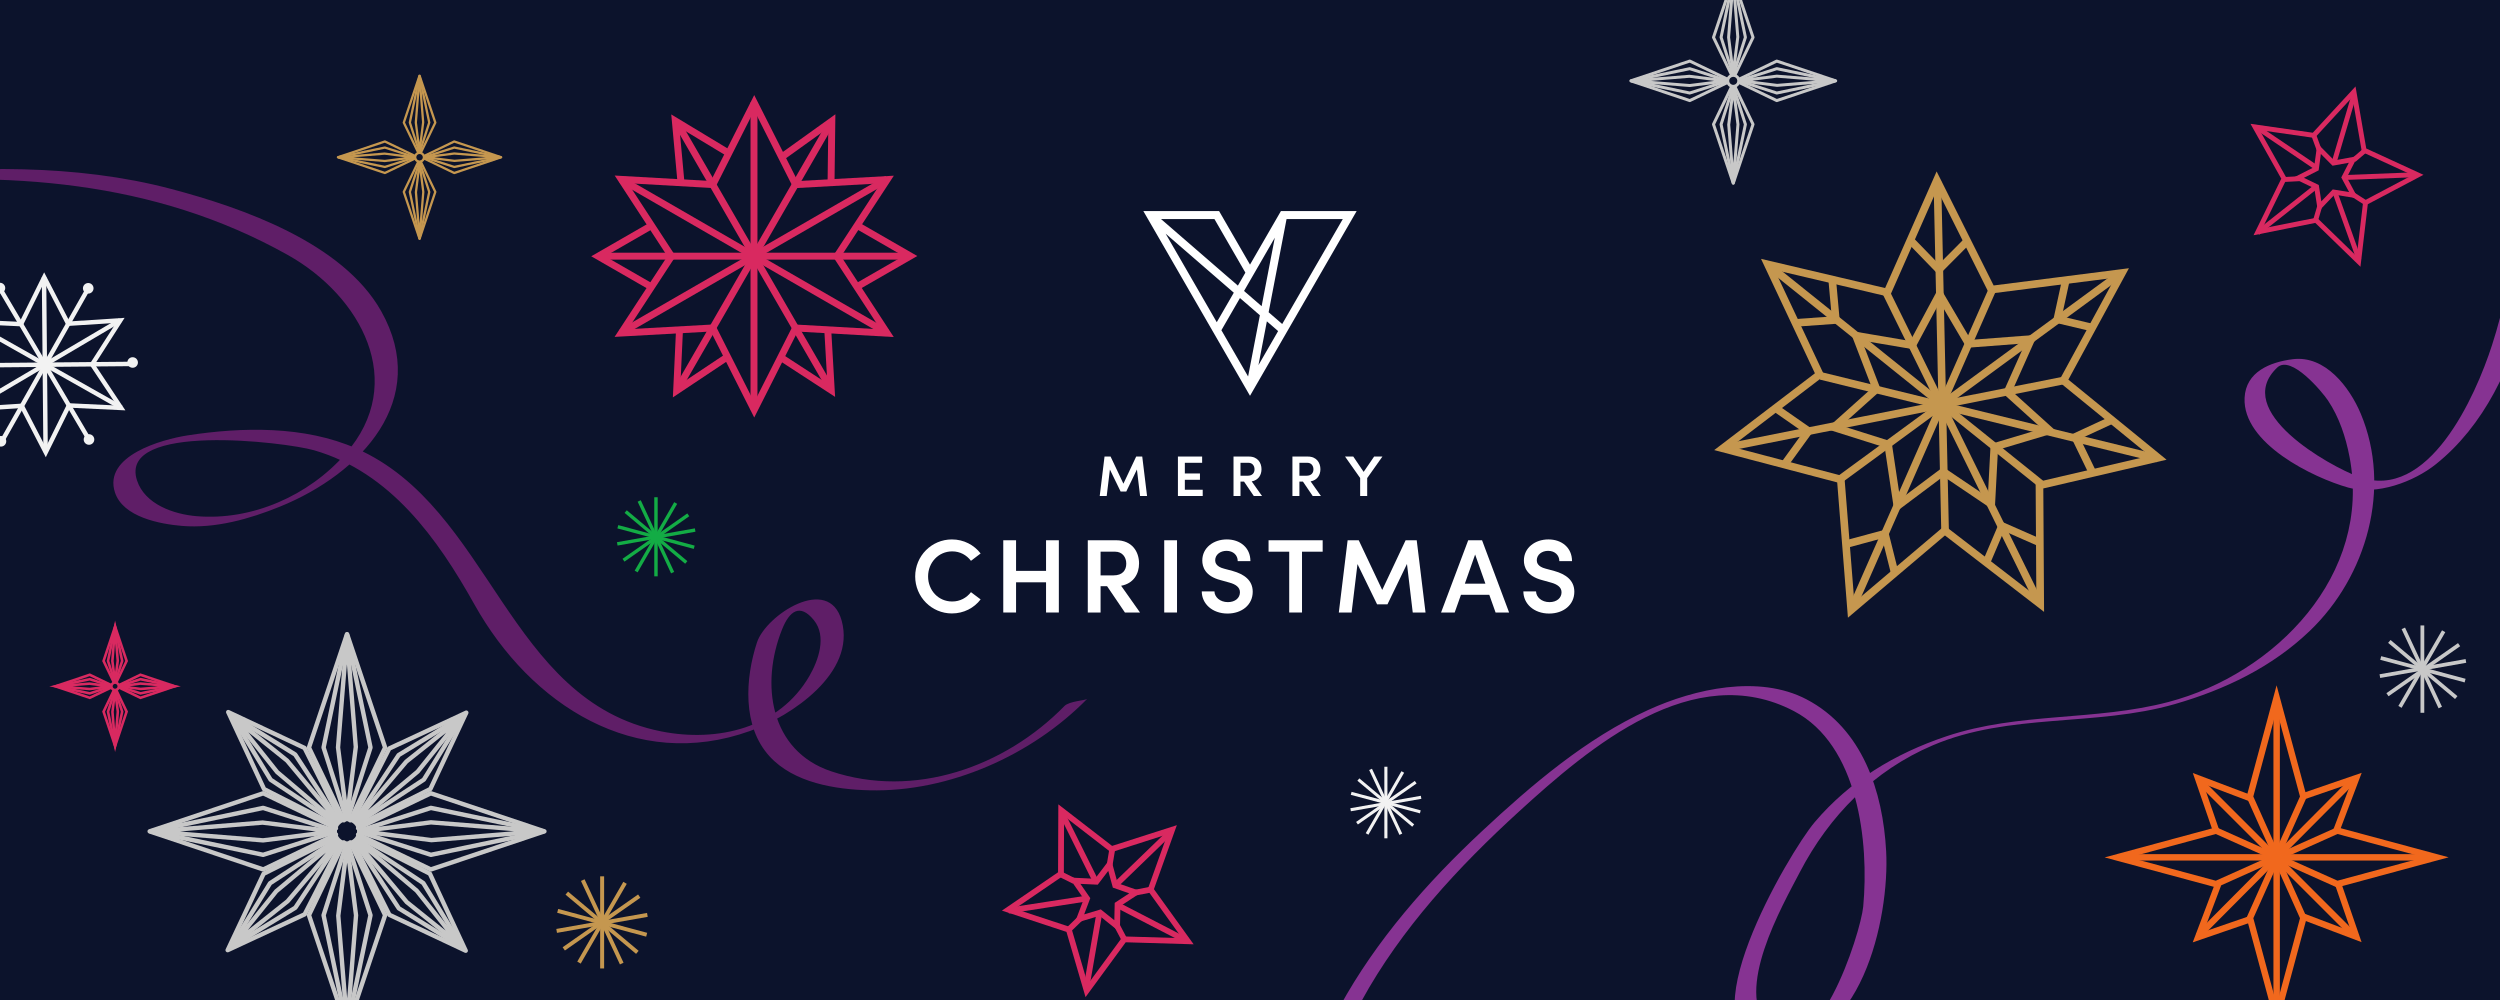 <?xml version="1.0" encoding="utf-8"?>
<!-- Generator: Adobe Illustrator 27.9.0, SVG Export Plug-In . SVG Version: 6.00 Build 0)  -->
<svg version="1.1" id="Layer_1" xmlns="http://www.w3.org/2000/svg" xmlns:xlink="http://www.w3.org/1999/xlink" x="0px" y="0px"
	 viewBox="0 0 1500 600" style="enable-background:new 0 0 1500 600;" xml:space="preserve">
<style type="text/css">
	.st0{fill:#0C132C;}
	.st1{fill:#FFFFFF;}
	.st2{clip-path:url(#SVGID_00000039824402687964144000000009807875537999020701_);}
	.st3{fill:#D92960;}
	.st4{fill:#F2F2F2;}
	.st5{fill:#5F1E67;}
	.st6{fill:#863392;}
	.st7{fill:#C8C8C8;}
	.st8{fill:#13AC45;}
	.st9{fill:#C5974F;}
	.st10{fill:#F1681D;}
</style>
<rect class="st0" width="1500" height="600"/>
<path class="st1" d="M768.557,126.635l-18.555,32.139l-18.557-32.139H686l64.002,110.852L814,126.635H768.557z M743.98,178.826
	l11.945,10.344l-7.066,36.716l-16.025-27.756L743.98,178.826z M730.058,193.322l-30.662-53.107l40.883,35.405L730.058,193.322z
	 M752.084,164.787l12.799-22.169l-7.909,41.095l-10.544-9.131l5.655-9.794L752.084,164.787z M760.124,192.807l6.746,5.842
	l-11.805,20.448L760.124,192.807z M761.174,187.351l10.759-55.906h33.736l-36.349,62.96L761.174,187.351z M747.227,163.587
	l-4.498,7.79l-46.11-39.932h32.049L747.227,163.587z"/>
<g>
	<path class="st1" d="M684.044,297.596l-1.889-15.903l-6.389,13.224h-3.4l-6.423-13.189l-1.923,15.869h-4.19l2.885-23.666h3.641
		l7.693,16.281l7.66-16.281h3.641l2.885,23.666H684.044z"/>
	<path class="st1" d="M721.625,293.852v3.744h-14.873v-23.666h14.529v3.744h-10.373v6.388h9.067v3.813h-9.067v5.976H721.625z"/>
	<path class="st1" d="M746.427,288.975h-2.13v8.622h-4.19v-23.666h9.274c5.289,0,7.521,3.812,7.521,7.591
		c0,3.366-1.751,6.561-5.873,7.316l6.183,8.759h-4.946L746.427,288.975z M744.297,285.437h4.225c2.954,0,4.191-1.683,4.191-3.847
		c0-2.164-1.34-3.915-3.642-3.915h-4.774V285.437z"/>
	<path class="st1" d="M781.773,288.975h-2.129v8.622h-4.19v-23.666h9.273c5.29,0,7.522,3.812,7.522,7.591
		c0,3.366-1.752,6.561-5.873,7.316l6.182,8.759h-4.945L781.773,288.975z M779.645,285.437h4.225c2.954,0,4.19-1.683,4.19-3.847
		c0-2.164-1.34-3.915-3.641-3.915h-4.774V285.437z"/>
	<path class="st1" d="M829.452,273.931l-9.137,12.915v10.751h-4.225v-10.785l-9.067-12.88h4.945l6.217,9.205l6.286-9.205H829.452z"
		/>
</g>
<g>
	<path class="st1" d="M549.114,345.862c0-12.268,9.814-22.208,22.019-22.208c7.109,0,13.338,3.334,17.238,8.43l-5.788,4.404
		c-2.643-3.46-6.543-5.662-11.261-5.662c-8.242,0-14.47,6.731-14.47,15.036s6.103,15.036,14.47,15.036
		c4.718,0,8.619-2.202,11.261-5.6l5.788,4.341c-3.9,5.159-10.129,8.431-17.238,8.431C558.928,368.07,549.114,358.13,549.114,345.862
		z"/>
	<path class="st1" d="M635.306,324.157v43.347h-7.675v-18.119h-17.993v18.119h-7.675v-43.347h7.675v18.371h17.993v-18.371H635.306z"
		/>
	<path class="st1" d="M664.247,351.713h-3.9v15.791h-7.675v-43.347h16.986c9.688,0,13.778,6.983,13.778,13.904
		c0,6.165-3.208,12.016-10.758,13.399l11.324,16.043h-9.06L664.247,351.713z M660.347,345.233h7.738c5.41,0,7.675-3.083,7.675-7.047
		c0-3.963-2.454-7.172-6.668-7.172h-8.745V345.233z"/>
	<path class="st1" d="M698.536,324.157h7.675v43.347h-7.675V324.157z"/>
	<path class="st1" d="M721.06,354.858h7.612c0.062,3.335,3.271,6.417,8.053,6.417c4.403,0,7.234-2.517,7.234-5.913
		c0-3.021-2.579-4.781-6.228-5.788l-5.411-1.51c-9.311-2.391-10.946-7.99-10.946-11.765c0-7.676,6.731-12.646,14.721-12.646
		c7.927,0,14.155,4.907,14.155,13.022h-7.612c0-3.586-2.706-6.165-6.732-6.165c-3.711,0-6.794,2.265-6.794,5.662
		c0,1.195,0.377,3.774,5.347,5.033l5.159,1.384c6.795,1.888,12.017,5.536,12.017,12.456c0,7.928-6.606,13.086-15.099,13.086
		C727.288,368.133,721.06,362.156,721.06,354.858z"/>
	<path class="st1" d="M793.6,331.015h-12.395v36.489h-7.675v-36.489h-12.394v-6.857H793.6V331.015z"/>
	<path class="st1" d="M847.643,367.504l-3.46-29.128l-11.702,24.221h-6.229l-11.764-24.158l-3.523,29.065h-7.676l5.285-43.347h6.669
		l14.092,29.82l14.029-29.82h6.669l5.285,43.347H847.643z"/>
	<path class="st1" d="M893.57,356.872h-16.986l-3.774,10.632h-8.179l16.294-43.347h8.305l16.231,43.347h-8.116L893.57,356.872z
		 M891.242,350.203l-6.165-17.489l-6.165,17.489H891.242z"/>
	<path class="st1" d="M914.02,354.858h7.612c0.062,3.335,3.271,6.417,8.053,6.417c4.403,0,7.234-2.517,7.234-5.913
		c0-3.021-2.579-4.781-6.228-5.788l-5.411-1.51c-9.311-2.391-10.946-7.99-10.946-11.765c0-7.676,6.731-12.646,14.721-12.646
		c7.928,0,14.156,4.907,14.156,13.022h-7.613c0-3.586-2.705-6.165-6.731-6.165c-3.712,0-6.794,2.265-6.794,5.662
		c0,1.195,0.377,3.774,5.348,5.033l5.158,1.384c6.795,1.888,12.017,5.536,12.017,12.456c0,7.928-6.606,13.086-15.099,13.086
		C920.248,368.133,914.02,362.156,914.02,354.858z"/>
</g>
<g>
	<defs>
		<rect id="SVGID_1_" width="1500" height="600"/>
	</defs>
	<clipPath id="SVGID_00000107561897906289611020000003731033905156434106_">
		<use xlink:href="#SVGID_1_"  style="overflow:visible;"/>
	</clipPath>
	<g style="clip-path:url(#SVGID_00000107561897906289611020000003731033905156434106_);">
		<g>
			<g>
				<g>
					<g>
						<path class="st3" d="M84.209,419.527l-13.484-6.472l0.613-1.277l-0.613-1.273l13.484-6.484l23.104,7.756L84.209,419.527z
							 M71.674,411.778l12.636,6.068l18.101-6.068l-18.101-6.072L71.674,411.778z"/>
					</g>
					<g>
						<path class="st3" d="M84.23,416.839l-0.196-0.061l-12.938-4.146l0.273-0.854l-0.273-0.857l13.134-4.207l0.2,0.039
							l24.075,5.026L84.23,416.839z M73.541,411.778l10.769,3.449l16.56-3.449l-16.56-3.453L73.541,411.778z"/>
					</g>
					<g>
						<path class="st3" d="M84.385,414.14l-12.863-1.603l-0.029,0.004v-0.004l-0.194-0.027l0.094-0.758l-0.094-0.754l0.194-0.035
							l0.029,0.008l12.708-1.6l20.171,1.603v1.554L84.385,414.14z M77.727,411.752l6.697,0.842l10.267-0.835l-10.429-0.838
							L77.727,411.752z"/>
					</g>
				</g>
				<g>
					<g>
						<path class="st3" d="M53.902,419.527l-23.102-7.749l23.102-7.756l13.484,6.484l-0.612,1.273l0.612,1.277L53.902,419.527z
							 M35.699,411.778l18.101,6.068l12.638-6.068L53.8,405.706L35.699,411.778z"/>
					</g>
					<g>
						<path class="st3" d="M53.883,416.839l-0.2-0.043l-24.076-5.018l24.276-5.064l0.196,0.061l12.938,4.146l-0.275,0.857
							l0.273,0.858L53.883,416.839z M37.242,411.778l16.559,3.449l10.783-3.449L53.8,408.325L37.242,411.778z"/>
					</g>
					<g>
						<path class="st3" d="M53.875,414.182l-20.162-1.607v-1.55l20.002-1.615l12.867,1.607l0.033-0.004v0.004l0.192,0.027
							l-0.096,0.758l0.096,0.762l-0.192,0.027l-0.033-0.008L53.875,414.182z M43.429,411.794l10.414,0.842l6.533-0.83l-6.693-0.846
							L43.429,411.794z"/>
					</g>
				</g>
				<g>
					<g>
						<path class="st3" d="M70.326,410.106l-1.271-0.611l-1.271,0.611l-6.48-13.471l7.75-23.119l7.753,23.119L70.326,410.106z
							 M62.982,396.527l6.074,12.628l6.078-12.628l-6.078-18.108L62.982,396.527z"/>
					</g>
					<g>
						<path class="st3" d="M68.202,409.737l-4.209-13.14l5.062-24.273l5.053,24.273l-4.198,13.14l-0.856-0.273L68.202,409.737z
							 M65.602,396.516l3.453,10.775l3.446-10.775l-3.446-16.547L65.602,396.516z"/>
					</g>
					<g>
						<path class="st3" d="M69.788,409.529l-0.76-0.092l-0.756,0.092l-0.031-0.196v-0.031l-1.598-12.705l1.615-20.162h1.551
							l1.607,20.004l-1.601,12.863v0.031h-0.006L69.788,409.529z M69.036,386.16l-0.838,10.406l0.829,6.526l0.842-6.684
							L69.036,386.16z"/>
					</g>
				</g>
				<g>
					<g>
						<path class="st3" d="M69.057,450.034l-7.752-23.108l6.48-13.478l1.271,0.611l1.271-0.611l6.482,13.478L69.057,450.034z
							 M62.982,427.034l6.076,18.1l6.076-18.1l-6.078-12.636L62.982,427.034z"/>
					</g>
					<g>
						<path class="st3" d="M69.057,451.229l-5.064-24.273l4.209-13.144l0.853,0.277l0.856-0.277l4.198,13.144L69.057,451.229z
							 M65.602,427.037l3.453,16.547l3.446-16.547l-3.446-10.775L65.602,427.037z"/>
					</g>
					<g>
						<path class="st3" d="M69.855,447.122l-1.555-0.004l-1.607-20.004l1.6-12.856l-0.004-0.035h0.008l0.023-0.192l0.758,0.092
							l0.756-0.092l0.037,0.192l-0.006,0.035l1.604,12.69L69.855,447.122z M69.084,420.45l-0.842,6.695l0.832,10.263l0.842-10.421
							L69.084,420.45z"/>
					</g>
				</g>
			</g>
			<g>
				<path class="st3" d="M69.057,414.794c-1.661,0-3.017-1.35-3.017-3.015c0-1.661,1.356-3.011,3.017-3.011
					c1.663,0,3.017,1.35,3.017,3.011C72.074,413.444,70.72,414.794,69.057,414.794z M69.057,410.321
					c-0.804,0-1.457,0.654-1.457,1.457c0,0.804,0.654,1.457,1.457,1.457c0.806,0,1.459-0.654,1.459-1.457
					C70.516,410.975,69.863,410.321,69.057,410.321z"/>
			</g>
		</g>
		<g>
			<g>
				<g>
					<g>
						
							<rect x="25.557" y="166.25" transform="matrix(1 -0.009 0.009 1 -1.97 0.251)" class="st4" width="2.673" height="105.028"/>
					</g>
					<g>
						<polygon class="st4" points="52.418,264.716 -0.904,174.228 1.4,172.874 54.721,263.362 						"/>
					</g>
					<g>
						
							<rect x="25.6" y="166.303" transform="matrix(0.492 -0.871 0.871 0.492 -176.798 134.565)" class="st4" width="2.676" height="105.029"/>
					</g>
					<g>
						
							<rect x="-25.542" y="217.487" transform="matrix(1 -0.009 0.009 1 -1.866 0.238)" class="st4" width="105.04" height="2.677"/>
					</g>
					<g>
						
							<rect x="-25.506" y="217.473" transform="matrix(0.861 -0.508 0.508 0.861 -107.471 44.106)" class="st4" width="105.037" height="2.67"/>
					</g>
					<g>
						
							<rect x="-25.48" y="217.447" transform="matrix(0.492 -0.871 0.871 0.492 -176.725 134.648)" class="st4" width="105.031" height="2.672"/>
					</g>
				</g>
				<g>
					<polygon class="st4" points="75.231,246.223 41.312,244.6 41.439,241.931 70.078,243.3 54.206,219.432 56.433,217.955 					"/>
				</g>
				<g>
					<polygon class="st4" points="-2.473,219.785 -21.281,191.513 12.64,193.136 12.513,195.805 -16.124,194.436 -0.246,218.301 
											"/>
				</g>
				<g>
					<polygon class="st4" points="56.444,219.293 54.194,217.847 69.665,193.713 41.066,195.566 40.893,192.898 74.768,190.705 
											"/>
				</g>
				<g>
					<polygon class="st4" points="-20.817,247.023 -2.484,218.455 -0.234,219.901 -15.711,244.015 12.902,242.17 13.075,244.838 
											"/>
				</g>
				<g>
					<polygon class="st4" points="13.836,195.028 11.44,193.844 26.486,163.399 42.068,193.559 39.691,194.789 26.54,169.328 					
						"/>
				</g>
				<g>
					<polygon class="st4" points="27.478,274.337 11.892,244.177 14.269,242.946 27.424,268.408 40.12,242.716 42.516,243.9 					
						"/>
				</g>
			</g>
			<g>
				<path class="st4" d="M-3.22,172.828c0-1.753,1.423-3.173,3.184-3.173c1.746,0,3.173,1.419,3.173,3.173s-1.427,3.18-3.173,3.18
					C-1.798,176.008-3.22,174.581-3.22,172.828z"/>
			</g>
			<g>
				<path class="st4" d="M49.762,172.986c0-1.753,1.427-3.176,3.177-3.176c1.753,0,3.18,1.423,3.18,3.176s-1.427,3.177-3.18,3.177
					C51.189,176.162,49.762,174.739,49.762,172.986z"/>
			</g>
			<g>
				<path class="st4" d="M76.404,217.497c0-1.757,1.423-3.172,3.176-3.172c1.754,0,3.18,1.415,3.18,3.172
					c0,1.75-1.427,3.169-3.18,3.169C77.827,220.666,76.404,219.247,76.404,217.497z"/>
			</g>
			<g>
				<path class="st4" d="M50.216,263.7c0-1.753,1.43-3.18,3.18-3.18c1.757,0,3.18,1.427,3.18,3.18c0,1.746-1.423,3.173-3.18,3.173
					C51.647,266.873,50.216,265.446,50.216,263.7z"/>
			</g>
			<g>
				<path class="st4" d="M-2.605,264.77c0-1.746,1.423-3.172,3.176-3.172c1.757,0,3.181,1.427,3.181,3.172
					c0,1.757-1.423,3.184-3.181,3.184C-1.183,267.954-2.605,266.527-2.605,264.77z"/>
			</g>
			<g>
				<path class="st4" d="M-28.881,219.062c0-1.75,1.427-3.176,3.172-3.176c1.757,0,3.184,1.427,3.184,3.176
					c0,1.757-1.427,3.18-3.184,3.18C-27.455,222.242-28.881,220.82-28.881,219.062z"/>
			</g>
		</g>
		<g>
			<g>
				<path class="st5" d="M-87.137,110.754c90.826-8.252,179.005-3.023,259.836,42.246c43.84,24.554,72.262,76.337,34.617,119.283
					c-22.025,25.13-56.09,40.216-89.388,37.424c-13.719-1.15-31.037-7.133-35.717-21.435
					c-11.498-35.132,89.021-23.065,106.199-18.12c45.885,13.209,74.156,53.037,96.285,92.592
					c33.763,60.359,96.694,100.551,165.411,75.814c24.686-8.887,63.533-34.794,54.9-66.131c-7.741-28.091-45.429-3.38-50.81,12.99
					c-7.155,21.765-8.858,50.411,7.491,68.338c14.601,16.009,39.599,19.927,60.009,20.431c47.736,1.181,97.593-21.1,130.62-54.875
					c-0.967,0.988-10.731,1.319-13.655,4.307c-35.771,36.586-90.129,55.848-139.993,39.158
					c-36.691-12.282-42.579-52.333-29.408-85.204c4.378-10.925,10.708-15.809,19.095-5.437c7.849,9.698,2.64,24.211-2.738,33.498
					c-18.178,31.36-55.352,39.87-88.842,33.217c-92.857-18.435-101.871-134.026-183.114-169.817
					c-30.925-13.624-68.417-12.879-101.182-7.791c-15.346,2.384-50.71,12.229-43.508,34.229
					c4.884,14.921,27.291,18.985,40.212,20.074c20.024,1.676,40.524-4.146,58.886-11.606c48.43-19.674,90.565-64.104,60.613-117.276
					c-23.056-40.932-83.063-61.943-125.917-73.276c-57.821-15.29-119.237-13.463-178.259-8.103
					C-78.486,105.559-89.079,110.931-87.137,110.754L-87.137,110.754z"/>
			</g>
		</g>
		<g>
			<g>
				<path class="st6" d="M816.914,600.616c23.75-43.45,58.159-80.532,94.514-113.73c42.685-38.978,104.874-91.626,164.902-60.235
					c38.755,20.273,45.169,78.817,41.601,117.306c-1.461,15.743-28.649,101.705-56.798,72.318
					c-20.954-21.881,8.168-72.633,18.766-92.976c17.659-33.909,44.338-61.009,79.775-76.114
					c45.911-19.57,97.629-11.048,145.117-24.711c30.164-8.679,58.336-22.142,81.171-44.031
					c34.156-32.748,49.122-85.72,30.525-130.143c-6.66-15.92-21.319-35.267-40.862-32.775c-13.659,1.742-28.141,7.568-28.876,23.2
					c-1.288,27.407,41.297,47.926,62.147,53.81c17.12,4.838,39.362-3.384,52.706-14.074
					c57.244-45.846,69.699-143.194,56.329-210.341c-0.239-1.196-13.698,2.019-13.305,3.98c8.968,45.042,4.637,91.465-9.429,135.015
					c-9.906,30.656-38.093,94.291-80.043,78.959c-17.324-6.33-76.598-39.381-48.773-65.584c8.291-7.803,26.926,14.617,30.349,19.72
					c6.783,10.125,10.69,21.965,12.975,33.855c13.624,70.807-44.496,130.254-108.65,147.132
					c-43.877,11.548-89.796,5.961-133.361,20.623c-30.849,10.379-57.778,26.572-78.952,51.572
					c-15.224,17.978-80.405,128.551-27.703,133.142c55.625,4.838,72.791-76.048,70.657-115.695
					c-1.938-36.109-14.24-73.691-47.849-91.272c-28.556-14.936-67.03-6.31-94.822,6.361c-37.34,17.012-70.003,44.965-99.779,72.718
					c-32.929,30.698-63.654,65.604-85.328,105.251C804.001,603.75,815.279,603.604,816.914,600.616L816.914,600.616z"/>
			</g>
		</g>
		<g>
			<g>
				<g>
					<rect x="450.314" y="61.461" class="st3" width="4.157" height="184.264"/>
				</g>
				<g>
					
						<rect x="450.338" y="61.516" transform="matrix(0.866 -0.5 0.5 0.866 -16.212 246.8)" class="st3" width="4.159" height="184.27"/>
				</g>
				<g>
					
						<rect x="450.389" y="61.554" transform="matrix(0.5 -0.866 0.866 0.5 93.139 468.702)" class="st3" width="4.158" height="184.275"/>
				</g>
				<g>
					<rect x="360.403" y="151.618" class="st3" width="184.272" height="4.157"/>
				</g>
				<g>
					
						<rect x="360.463" y="151.596" transform="matrix(0.866 -0.5 0.5 0.866 -16.229 246.744)" class="st3" width="184.271" height="4.158"/>
				</g>
				<g>
					
						<rect x="360.502" y="151.538" transform="matrix(0.499 -0.866 0.866 0.499 93.522 469.078)" class="st3" width="184.268" height="4.159"/>
				</g>
			</g>
			<g>
				<polygon class="st3" points="536.257,202.225 477.305,198.879 477.542,194.73 528.277,197.606 500.501,155.048 503.983,152.775 
									"/>
			</g>
			<g>
				<polygon class="st3" points="401.086,154.775 368.818,105.323 427.766,108.668 427.53,112.817 376.798,109.937 404.57,152.503 
									"/>
			</g>
			<g>
				<polygon class="st3" points="503.983,154.833 500.501,152.557 528.327,110.029 477.582,112.844 477.353,108.695 
					536.312,105.419 				"/>
			</g>
			<g>
				<polygon class="st3" points="368.757,202.132 401.088,152.722 404.568,154.998 376.744,197.522 427.489,194.703 
					427.718,198.852 				"/>
			</g>
			<g>
				<polygon class="st3" points="429.618,111.621 425.907,109.741 452.539,57.05 479.168,109.741 475.46,111.621 452.539,66.268 
									"/>
			</g>
			<g>
				<polygon class="st3" points="406.491,109.356 402.749,68.652 437.741,89.787 435.593,93.344 407.643,76.466 410.631,108.98 				
					"/>
			</g>
			<g>
				<polygon class="st3" points="501.061,238.13 466.805,215.818 469.072,212.334 496.433,230.154 494.55,197.556 498.702,197.318 
									"/>
			</g>
			<g>
				<polygon class="st3" points="500.707,109.441 496.55,109.391 496.967,76.739 470.432,95.774 468.009,92.394 501.232,68.563 				
					"/>
			</g>
			<g>
				<polygon class="st3" points="515.445,173.707 513.368,170.103 542.025,153.61 513.368,137.113 515.445,133.51 550.364,153.61 
									"/>
			</g>
			<g>
				<polygon class="st3" points="389.655,173.857 354.74,153.768 389.655,133.671 391.73,137.274 363.077,153.768 391.73,170.253 
									"/>
			</g>
			<g>
				<polygon class="st3" points="403.726,238.422 405.631,197.591 409.786,197.783 408.266,230.397 435.432,212.273 
					437.739,215.734 				"/>
			</g>
			<g>
				<polygon class="st3" points="452.539,250.505 425.907,197.802 429.618,195.926 452.539,241.287 475.46,195.93 479.168,197.798 
									"/>
			</g>
		</g>
		<g>
			<g>
				<g>
					<g>
						<path class="st7" d="M258.484,523.001c-0.196,0-0.394-0.042-0.577-0.131l-43.627-20.973c-0.659-0.315-0.936-1.112-0.619-1.765
							c0.317-0.658,1.106-0.942,1.771-0.623l43.141,20.735l63.896-21.427l-63.896-21.419l-43.143,20.723
							c-0.66,0.323-1.451,0.039-1.769-0.619c-0.317-0.658-0.04-1.454,0.621-1.769l43.627-20.962c0.308-0.15,0.669-0.169,0.996-0.061
							l68.155,22.85c0.54,0.181,0.903,0.688,0.903,1.257c0,0.569-0.363,1.077-0.903,1.258l-68.155,22.858
							C258.768,522.975,258.624,523.001,258.484,523.001z"/>
					</g>
					<g>
						<path class="st7" d="M258.549,514.219c-0.136,0-0.275-0.023-0.404-0.065l-42.8-13.698c-0.686-0.219-1.071-0.95-0.869-1.642
							c-0.202-0.688,0.183-1.419,0.869-1.638l42.8-13.694c0.217-0.073,0.45-0.081,0.673-0.038l67.521,14.074
							c0.615,0.131,1.053,0.673,1.053,1.299c0,0.627-0.438,1.169-1.053,1.3l-67.521,14.074
							C258.73,514.207,258.64,514.219,258.549,514.219z M218.92,498.817l39.699,12.706l60.953-12.706l-60.953-12.705L218.92,498.817
							z"/>
					</g>
					<g>
						<path class="st7" d="M258.826,505.393l-42.402-5.322l-0.275,0.039c-0.73,0.077-1.39-0.427-1.48-1.15
							c-0.008-0.077-0.01-0.15-0.008-0.223c-0.002-0.073,0-0.15,0.008-0.219c0.092-0.723,0.756-1.246,1.48-1.15l0.273,0.031
							l42.133-5.31l66.442,5.326c0.69,0.058,1.219,0.631,1.219,1.323c0,0.692-0.529,1.262-1.219,1.323L258.826,505.393z
							 M226.993,498.733l31.891,4.022l49.541-4.015l-49.812-4.011L226.993,498.733z"/>
					</g>
				</g>
				<g>
					<g>
						<path class="st7" d="M157.959,523.001c-0.14,0-0.285-0.027-0.421-0.069l-68.155-22.858c-0.54-0.181-0.904-0.688-0.904-1.258
							c0-0.569,0.363-1.077,0.904-1.257l68.155-22.85c0.325-0.108,0.688-0.089,0.996,0.061l43.627,20.962
							c0.662,0.315,0.938,1.112,0.621,1.769c-0.313,0.658-1.107,0.942-1.769,0.619l-43.143-20.723l-63.896,21.419l63.896,21.427
							l43.141-20.735c0.671-0.319,1.457-0.035,1.771,0.623c0.317,0.654,0.041,1.45-0.619,1.765l-43.627,20.973
							C158.353,522.959,158.155,523.001,157.959,523.001z"/>
					</g>
					<g>
						<path class="st7" d="M157.894,514.219c-0.091,0-0.181-0.011-0.269-0.027l-67.523-14.074c-0.615-0.131-1.054-0.673-1.054-1.3
							c0-0.627,0.438-1.169,1.054-1.299l67.523-14.074c0.223-0.043,0.461-0.031,0.673,0.038l42.795,13.694
							c0.686,0.219,1.071,0.95,0.865,1.642c0.206,0.689-0.179,1.419-0.865,1.638l-42.795,13.698
							C158.169,514.195,158.03,514.219,157.894,514.219z M96.87,498.817l60.955,12.706l39.691-12.706l-39.691-12.705L96.87,498.817z
							"/>
					</g>
					<g>
						<path class="st7" d="M157.886,505.539l-66.448-5.322c-0.686-0.057-1.217-0.63-1.217-1.323s0.531-1.261,1.217-1.323
							l66.175-5.345l42.406,5.33l0.271-0.038c0.7-0.112,1.386,0.427,1.481,1.15c0.009,0.077,0.009,0.15,0.009,0.223
							c0,0.077,0,0.15-0.009,0.219c-0.095,0.723-0.775,1.249-1.481,1.15l-0.271-0.031L157.886,505.539z M107.997,498.89l49.83,4.011
							l31.631-4.007l-31.902-4.026L107.997,498.89z"/>
					</g>
				</g>
				<g>
					<g>
						<path class="st7" d="M210.104,493.507c-0.191,0-0.387-0.042-0.571-0.131c-0.66-0.315-0.938-1.111-0.619-1.765l20.733-43.147
							l-21.425-63.892l-21.425,63.892l20.733,43.147c0.319,0.654,0.04,1.449-0.619,1.765c-0.654,0.319-1.451,0.039-1.769-0.619
							l-20.967-43.635c-0.15-0.304-0.173-0.665-0.061-0.992l22.852-68.153c0.365-1.081,2.15-1.081,2.515,0l22.852,68.153
							c0.111,0.327,0.089,0.688-0.061,0.992l-20.967,43.635C211.073,493.23,210.598,493.507,210.104,493.507z"/>
					</g>
					<g>
						<path class="st7" d="M208.595,492.615c-0.123,0-0.252-0.016-0.377-0.05c-0.679,0.204-1.419-0.177-1.64-0.869l-13.696-42.8
							c-0.069-0.219-0.082-0.454-0.034-0.677l14.076-67.523c0.258-1.227,2.338-1.227,2.595,0l14.077,67.523
							c0.048,0.223,0.034,0.458-0.035,0.677l-13.703,42.8C209.677,492.257,209.156,492.615,208.595,492.615z M195.514,448.418
							l12.704,39.701l12.711-39.701l-12.707-60.955L195.514,448.418z"/>
					</g>
					<g>
						<path class="st7" d="M208.091,492.387c-0.054,0-0.112,0-0.167-0.007c-0.727-0.093-1.242-0.758-1.152-1.485l0.037-0.269
							l-5.311-42.15l5.326-66.446c0.056-0.688,0.63-1.215,1.321-1.215c0.692,0,1.267,0.526,1.321,1.215l5.336,66.177l-5.322,42.42
							l0.037,0.269c0.092,0.727-0.423,1.392-1.152,1.485c-0.071,0.007-0.146,0.015-0.219,0.007
							C208.125,492.387,208.11,492.387,208.091,492.387z M208.146,398.596l-4.013,49.822l4.007,31.629l4.022-31.902L208.146,398.596
							z"/>
					</g>
				</g>
				<g>
					<g>
						<path class="st7" d="M208.222,618.558c-0.571,0-1.075-0.365-1.258-0.904l-22.852-68.15c-0.111-0.331-0.089-0.688,0.061-0.996
							l20.967-43.631c0.317-0.654,1.115-0.93,1.769-0.619c0.66,0.315,0.938,1.111,0.619,1.765l-20.733,43.143l21.425,63.893
							l21.425-63.893l-20.733-43.143c-0.319-0.654-0.04-1.449,0.619-1.765c0.663-0.311,1.453-0.035,1.769,0.619l20.967,43.631
							c0.15,0.308,0.173,0.665,0.061,0.996l-22.852,68.15C209.296,618.193,208.793,618.558,208.222,618.558z"/>
					</g>
					<g>
						<path class="st7" d="M208.222,617.981c-0.629,0-1.169-0.435-1.298-1.05l-14.076-67.512c-0.048-0.227-0.035-0.462,0.034-0.68
							l13.696-42.8c0.221-0.692,0.961-1.065,1.64-0.869c0.69-0.196,1.419,0.177,1.64,0.869l13.703,42.8
							c0.069,0.219,0.083,0.454,0.035,0.68l-14.077,67.512C209.39,617.547,208.85,617.981,208.222,617.981z M195.514,549.216
							l12.708,60.947l12.707-60.947l-12.711-39.705L195.514,549.216z"/>
					</g>
					<g>
						<path class="st7" d="M208.298,616.816c-0.69,0-1.267-0.527-1.321-1.215l-5.335-66.181l5.322-42.354l-0.044-0.323
							c-0.091-0.727,0.423-1.392,1.152-1.484c0.073-0.011,0.156-0.015,0.227-0.008c0.071-0.008,0.152-0.004,0.227,0.008
							c0.727,0.092,1.242,0.761,1.15,1.484l-0.041,0.323l5.307,42.085l-5.322,66.45
							C209.566,616.289,208.989,616.816,208.298,616.816z M208.3,517.625l-4.02,31.856l4.017,49.545l4.009-49.818L208.3,517.625z"/>
					</g>
				</g>
			</g>
			<g>
				<path class="st7" d="M208.222,507.531c-4.805,0-8.712-3.911-8.712-8.714c0-4.807,3.907-8.721,8.712-8.721
					c4.805,0,8.714,3.915,8.714,8.721C216.935,503.62,213.027,507.531,208.222,507.531z M208.222,492.749
					c-3.342,0-6.061,2.719-6.061,6.068c0,3.338,2.719,6.061,6.061,6.061c3.344,0,6.062-2.723,6.062-6.061
					C214.284,495.468,211.565,492.749,208.222,492.749z"/>
			</g>
			<g>
				<g>
					<path class="st7" d="M201.182,496.575c-0.202,0-0.408-0.05-0.602-0.146l-42.741-21.785c-0.263-0.135-0.475-0.354-0.598-0.619
						l-21.5-46.211c-0.235-0.504-0.129-1.1,0.267-1.5c0.396-0.388,0.996-0.492,1.5-0.258l45.8,21.538
						c0.267,0.123,0.486,0.339,0.621,0.604l21.49,42.885c0.329,0.658,0.063,1.449-0.59,1.777c-0.663,0.33-1.451,0.069-1.78-0.585
						l-21.287-42.477l-42.074-19.785l19.762,42.477l42.337,21.577c0.652,0.331,0.911,1.127,0.578,1.784
						C202.13,496.31,201.667,496.575,201.182,496.575z"/>
				</g>
				<g>
					<path class="st7" d="M201.832,495.356c-0.252,0-0.506-0.077-0.732-0.219l-39.445-26.188c-0.163-0.111-0.3-0.25-0.4-0.415
						l-23.763-38.897c-0.319-0.523-0.236-1.2,0.198-1.635c0.433-0.434,1.108-0.515,1.631-0.188l38.478,23.757
						c0.165,0.104,0.306,0.238,0.413,0.404l25.916,39.632c0.402,0.612,0.229,1.431-0.383,1.834c-0.2,0.127-0.419,0.196-0.64,0.211
						c0.108,0.365,0.06,0.769-0.167,1.104C202.684,495.145,202.261,495.356,201.832,495.356z M163.364,466.904l37.889,25.145
						l-25.101-38.374l-33.506-20.689L163.364,466.904z"/>
				</g>
				<g>
					<path class="st7" d="M202.359,495.091c-0.302,0-0.608-0.104-0.858-0.315l-36.163-30.626l-25.794-32.402
						c-0.417-0.527-0.373-1.288,0.106-1.769c0.479-0.473,1.234-0.508,1.765-0.089l31.789,25.561l30.57,36.551
						c0.446,0.53,0.4,1.315-0.091,1.8c-0.007,0.289-0.109,0.577-0.311,0.819C203.109,494.926,202.734,495.091,202.359,495.091z
						 M149.009,439.389l18.226,22.927l28.239,23.884l-24.119-28.868L149.009,439.389z"/>
				</g>
			</g>
			<g>
				<g>
					<path class="st7" d="M279.426,571.755c-0.191,0-0.383-0.046-0.564-0.131l-45.798-21.542c-0.269-0.123-0.488-0.335-0.621-0.6
						l-21.5-42.889c-0.325-0.654-0.062-1.45,0.592-1.777c0.652-0.335,1.449-0.061,1.778,0.588l21.292,42.477l42.076,19.789
						l-19.762-42.47l-42.339-21.585c-0.652-0.335-0.912-1.131-0.579-1.784c0.333-0.654,1.131-0.912,1.784-0.581l42.745,21.796
						c0.263,0.131,0.475,0.35,0.602,0.619l21.494,46.2c0.236,0.504,0.129,1.104-0.267,1.5
						C280.109,571.616,279.771,571.755,279.426,571.755z"/>
				</g>
				<g>
					<path class="st7" d="M277.746,570.055c-0.242,0-0.482-0.069-0.698-0.204l-38.472-23.746c-0.165-0.104-0.306-0.242-0.413-0.408
						l-25.92-39.612c-0.4-0.612-0.227-1.438,0.384-1.835c0.198-0.127,0.419-0.2,0.638-0.211c-0.109-0.369-0.063-0.777,0.165-1.119
						c0.406-0.615,1.229-0.773,1.836-0.377l39.451,26.188c0.159,0.108,0.296,0.25,0.398,0.411l23.761,38.893
						c0.321,0.523,0.239,1.196-0.194,1.63C278.425,569.92,278.086,570.055,277.746,570.055z M240.22,543.998l33.502,20.685
						l-20.717-33.905l-37.893-25.153L240.22,543.998z"/>
				</g>
				<g>
					<path class="st7" d="M275.787,568.094c-0.294,0-0.587-0.1-0.831-0.296l-31.794-25.568l-30.564-36.548
						c-0.448-0.531-0.4-1.319,0.09-1.796c0.01-0.289,0.112-0.585,0.315-0.823c0.473-0.562,1.309-0.631,1.867-0.154l36.157,30.626
						l25.797,32.406c0.417,0.527,0.373,1.288-0.102,1.765C276.465,567.959,276.125,568.094,275.787,568.094z M220.887,511.473
						l24.124,28.872l22.35,17.955l-18.23-22.934L220.887,511.473z"/>
				</g>
			</g>
			<g>
				<g>
					<path class="st7" d="M136.599,571.408c-0.342,0-0.684-0.138-0.938-0.392c-0.394-0.392-0.498-0.992-0.261-1.503l21.544-45.792
						c0.127-0.269,0.34-0.489,0.606-0.619l42.883-21.5c0.656-0.327,1.452-0.058,1.779,0.592c0.327,0.65,0.065,1.449-0.59,1.776
						l-42.473,21.296l-19.791,42.07l42.473-19.766l21.573-42.327c0.335-0.65,1.131-0.908,1.784-0.577
						c0.654,0.327,0.912,1.127,0.579,1.784l-21.781,42.735c-0.135,0.265-0.354,0.477-0.623,0.6l-46.203,21.496
						C136.982,571.366,136.792,571.408,136.599,571.408z"/>
				</g>
				<g>
					<path class="st7" d="M138.291,569.724c-0.342,0-0.683-0.135-0.938-0.388c-0.435-0.435-0.512-1.116-0.191-1.635l23.759-38.478
						c0.106-0.165,0.243-0.304,0.404-0.408l39.618-25.922c0.617-0.404,1.436-0.227,1.836,0.385c0.131,0.2,0.2,0.423,0.213,0.638
						c0.361-0.108,0.769-0.054,1.113,0.169c0.61,0.408,0.775,1.227,0.371,1.838l-26.186,39.455
						c-0.106,0.158-0.248,0.296-0.413,0.396l-38.895,23.757C138.77,569.659,138.53,569.724,138.291,569.724z M163.023,530.873
						l-20.691,33.506l33.912-20.716l25.159-37.897L163.023,530.873z"/>
				</g>
				<g>
					<path class="st7" d="M140.256,567.778c-0.34,0-0.681-0.131-0.94-0.392c-0.475-0.48-0.513-1.238-0.092-1.765l25.576-31.794
						l36.544-30.572c0.527-0.442,1.311-0.408,1.79,0.081c0.294,0.008,0.592,0.108,0.836,0.315c0.558,0.477,0.628,1.307,0.154,1.865
						l-30.631,36.163l-32.409,25.807C140.839,567.682,140.549,567.778,140.256,567.778z M195.537,511.561l-28.851,24.115
						l-17.951,22.339l22.921-18.228L195.537,511.561z"/>
				</g>
			</g>
			<g>
				<g>
					<path class="st7" d="M215.345,496.225c-0.488,0-0.955-0.265-1.188-0.73c-0.327-0.658-0.063-1.453,0.59-1.777l42.473-21.3
						l19.791-42.073l-42.475,19.766l-21.566,42.324c-0.333,0.657-1.132,0.919-1.782,0.58c-0.654-0.331-0.914-1.131-0.581-1.784
						l21.773-42.735c0.133-0.265,0.354-0.473,0.623-0.6l46.207-21.496c0.5-0.246,1.104-0.131,1.496,0.265
						c0.394,0.396,0.498,0.992,0.261,1.503l-21.54,45.792c-0.127,0.269-0.341,0.485-0.608,0.619l-42.885,21.504
						C215.747,496.175,215.543,496.225,215.345,496.225z"/>
				</g>
				<g>
					<path class="st7" d="M214.697,495.003c-0.433,0-0.856-0.211-1.111-0.604c-0.127-0.196-0.198-0.415-0.211-0.635
						c-0.36,0.108-0.771,0.058-1.112-0.169c-0.61-0.404-0.777-1.227-0.373-1.834l26.19-39.455c0.108-0.161,0.248-0.296,0.413-0.396
						l38.893-23.761c0.521-0.315,1.194-0.235,1.629,0.2c0.434,0.431,0.512,1.112,0.188,1.631l-23.757,38.47
						c-0.102,0.165-0.24,0.308-0.402,0.411l-39.622,25.926C215.199,494.929,214.945,495.003,214.697,495.003z M240.125,454.017
						l-25.151,37.89l38.372-25.103l20.687-33.498L240.125,454.017z"/>
				</g>
				<g>
					<path class="st7" d="M214.18,494.737c-0.352,0-0.702-0.138-0.959-0.408c-0.289-0.011-0.579-0.115-0.815-0.315
						c-0.56-0.473-0.627-1.311-0.154-1.869l30.622-36.144l32.413-25.8c0.525-0.427,1.284-0.38,1.763,0.104
						c0.477,0.477,0.515,1.238,0.092,1.765l-25.567,31.794L215.03,494.43C214.782,494.633,214.478,494.737,214.18,494.737z
						 M267.646,439.658l-22.938,18.239l-23.921,28.265l28.906-24.146L267.646,439.658z"/>
				</g>
			</g>
		</g>
		<g>
			<g>
				<g>
					<rect x="392.56" y="298.345" class="st8" width="2.05" height="47.457"/>
				</g>
			</g>
			<g>
				<g>
					<polygon class="st8" points="402.647,344.018 382.589,301.006 384.447,300.137 404.504,343.149 					"/>
				</g>
			</g>
			<g>
				<g>
					
						<rect x="392.489" y="298.37" transform="matrix(0.643 -0.766 0.766 0.643 -106.172 416.526)" class="st8" width="2.047" height="47.462"/>
				</g>
			</g>
			<g>
				<g>
					
						<rect x="392.467" y="298.405" transform="matrix(0.259 -0.966 0.966 0.259 -19.48 618.885)" class="st8" width="2.047" height="47.46"/>
				</g>
			</g>
			<g>
				<g>
					
						<rect x="369.755" y="321.148" transform="matrix(0.985 -0.175 0.175 0.985 -50.233 73.698)" class="st8" width="47.458" height="2.047"/>
				</g>
			</g>
			<g>
				<g>
					
						<rect x="369.763" y="321.186" transform="matrix(0.819 -0.574 0.574 0.819 -113.689 284.49)" class="st8" width="47.462" height="2.048"/>
				</g>
			</g>
			<g>
				<g>
					
						<rect x="369.794" y="321.217" transform="matrix(0.5 -0.866 0.866 0.5 -82.27 502.019)" class="st8" width="47.458" height="2.047"/>
				</g>
			</g>
		</g>
		<g>
			<g>
				<g>
					<rect x="830.605" y="460.043" class="st4" width="1.854" height="42.939"/>
				</g>
			</g>
			<g>
				<g>
					
						<rect x="830.572" y="460.043" transform="matrix(0.906 -0.423 0.423 0.906 -125.595 396.561)" class="st4" width="1.855" height="42.943"/>
				</g>
			</g>
			<g>
				<g>
					<polygon class="st4" points="847.325,496.044 814.427,468.442 815.619,467.027 848.51,494.626 					"/>
				</g>
			</g>
			<g>
				<g>
					<polygon class="st4" points="851.951,488.015 810.47,476.906 810.947,475.114 852.428,486.223 					"/>
				</g>
			</g>
			<g>
				<g>
					
						<rect x="809.975" y="480.67" transform="matrix(0.985 -0.174 0.174 0.985 -71.258 152.411)" class="st4" width="42.939" height="1.851"/>
				</g>
			</g>
			<g>
				<g>
					
						<rect x="809.979" y="480.707" transform="matrix(0.82 -0.573 0.573 0.82 -125.965 563.104)" class="st4" width="42.945" height="1.855"/>
				</g>
			</g>
			<g>
				<g>
					
						<rect x="810.007" y="480.735" transform="matrix(0.499 -0.866 0.866 0.499 -1.064 961.486)" class="st4" width="42.942" height="1.856"/>
				</g>
			</g>
		</g>
		<g>
			<g>
				<g>
					<rect x="1452.289" y="375.262" class="st7" width="2.269" height="52.41"/>
				</g>
			</g>
			<g>
				<g>
					
						<rect x="1452.244" y="375.27" transform="matrix(0.906 -0.423 0.423 0.906 -33.505 651.813)" class="st7" width="2.267" height="52.412"/>
				</g>
			</g>
			<g>
				<g>
					
						<rect x="1452.213" y="375.29" transform="matrix(0.643 -0.766 0.766 0.643 211.625 1256.8)" class="st7" width="2.26" height="52.416"/>
				</g>
			</g>
			<g>
				<g>
					
						<rect x="1452.186" y="375.328" transform="matrix(0.259 -0.966 0.966 0.259 689.457 1701.487)" class="st7" width="2.261" height="52.412"/>
				</g>
			</g>
			<g>
				<g>
					
						<rect x="1427.106" y="400.444" transform="matrix(0.985 -0.174 0.174 0.985 -47.651 258.439)" class="st7" width="52.407" height="2.261"/>
				</g>
			</g>
			<g>
				<g>
					
						<rect x="1427.113" y="400.488" transform="matrix(0.82 -0.573 0.573 0.82 32.12 905.233)" class="st7" width="52.414" height="2.262"/>
				</g>
			</g>
			<g>
				<g>
					
						<rect x="1427.145" y="400.525" transform="matrix(0.5 -0.866 0.866 0.5 378.581 1459.212)" class="st7" width="52.411" height="2.26"/>
				</g>
			</g>
		</g>
		<g>
			<g>
				<g>
					<rect x="360.091" y="525.797" class="st9" width="2.384" height="55.275"/>
				</g>
			</g>
			<g>
				<g>
					
						<rect x="360.045" y="525.804" transform="matrix(0.906 -0.423 0.423 0.906 -200.036 204.498)" class="st9" width="2.387" height="55.275"/>
				</g>
			</g>
			<g>
				<g>
					
						<rect x="360.004" y="525.829" transform="matrix(0.643 -0.766 0.766 0.643 -294.962 474.442)" class="st9" width="2.387" height="55.276"/>
				</g>
			</g>
			<g>
				<g>
					
						<rect x="359.981" y="525.871" transform="matrix(0.259 -0.966 0.966 0.259 -266.921 759.216)" class="st9" width="2.381" height="55.274"/>
				</g>
			</g>
			<g>
				<g>
					
						<rect x="333.529" y="552.355" transform="matrix(0.985 -0.174 0.174 0.985 -90.859 71.335)" class="st9" width="55.272" height="2.384"/>
				</g>
			</g>
			<g>
				<g>
					
						<rect x="333.538" y="552.404" transform="matrix(0.819 -0.573 0.573 0.819 -252.12 307.052)" class="st9" width="55.278" height="2.383"/>
				</g>
			</g>
			<g>
				<g>
					<polygon class="st9" points="348.422,578.165 346.359,576.969 373.994,529.101 376.057,530.297 					"/>
				</g>
			</g>
		</g>
		<g>
			<g>
				<g>
					
						<rect x="1162.124" y="109.126" transform="matrix(1 -0.022 0.022 1 -4.383 25.391)" class="st9" width="4.577" height="209.928"/>
				</g>
			</g>
			<g>
				<g>
					
						<rect x="1175.259" y="164.951" transform="matrix(0.897 -0.442 0.442 0.897 2.797 548.582)" class="st9" width="4.578" height="206.686"/>
				</g>
			</g>
			<g>
				<g>
					
						<rect x="1140.421" y="119.972" transform="matrix(0.626 -0.78 0.78 0.626 251.862 975.077)" class="st9" width="4.579" height="209.867"/>
				</g>
			</g>
			<g>
				<g>
					
						<rect x="1190.896" y="145.612" transform="matrix(0.238 -0.971 0.971 0.238 667.054 1349.453)" class="st9" width="4.576" height="208.347"/>
				</g>
			</g>
			<g>
				<g>
					
						<rect x="1033.212" y="246.296" transform="matrix(0.981 -0.195 0.195 0.981 -26.656 226.205)" class="st9" width="206.395" height="4.579"/>
				</g>
			</g>
			<g>
				<g>
					
						<rect x="1084.433" y="223.257" transform="matrix(0.806 -0.591 0.591 0.806 96.741 746.6)" class="st9" width="208.47" height="4.578"/>
				</g>
			</g>
			<g>
				<g>
					
						<rect x="1048.78" y="267.338" transform="matrix(0.403 -0.915 0.915 0.403 441.667 1216.365)" class="st9" width="208.883" height="4.58"/>
				</g>
			</g>
			<g>
				<path class="st9" d="M1136.717,307.793l-5.891-39.37l-35.056-11.068l27.426-24.55l-13.209-34.348l36.148,6.141l17.531-32.729
					l18.839,32.033l39.901-3.045l-15.178,33.955l27.061,24.43l-35.513,10.637l-1.942,36.724l-30.802-20.777L1136.717,307.793z
					 M1104.815,255.41l30.118,9.506l5.176,34.609l25.784-19.312l26.796,18.07l1.688-31.864l30.807-9.229l-23.492-21.208
					l13.394-29.972l-35.078,2.676l-16.155-27.464l-15.232,28.445l-31.471-5.349l11.456,29.795L1104.815,255.41z"/>
			</g>
			<g>
				<path class="st9" d="M1108.757,370.624l-6.434-81.174l-73.81-19.401l60.428-46.073l-32.333-68.661l74.452,17.516l30.918-69.976
					l34.198,68.422l81.185-10.34l-36.351,66.842l58.928,48.049l-73.956,17.239l0.458,74.068l-59.474-45.853L1108.757,370.624z
					 M1038.75,268.004l67.88,17.847l5.987,75.499l54.21-45.95l54.975,42.378l-0.419-68.338l68.434-15.955l-54.644-44.558
					l33.89-62.312l-75.533,9.617l-31.299-62.624l-28.518,64.554l-68.923-16.217l29.872,63.431L1038.75,268.004z"/>
			</g>
			<g>
				<polygon class="st9" points="1163.297,165.049 1144.674,145.821 1147.965,142.637 1163.343,158.511 1178.829,142.952 
					1182.075,146.183 				"/>
			</g>
			<g>
				<polygon class="st9" points="1077.293,196.024 1076.962,191.456 1099.016,189.875 1097.047,168.013 1101.608,167.606 
					1103.992,194.113 				"/>
			</g>
			<g>
				<polygon class="st9" points="1072.667,279.825 1068.96,277.14 1081.927,259.236 1063.911,246.688 1066.526,242.927 
					1088.372,258.144 				"/>
			</g>
			<g>
				<polygon class="st9" points="1134.652,344.452 1129.268,323.01 1108.076,328.747 1106.876,324.324 1132.576,317.372 
					1139.09,343.337 				"/>
			</g>
			<g>
				<polygon class="st9" points="1193.942,338.391 1189.727,336.599 1199.979,312.55 1224.736,323.436 1222.891,327.628 
					1202.379,318.602 				"/>
			</g>
			<g>
				<polygon class="st9" points="1253.639,285.024 1242.03,261.062 1266.333,249.83 1268.256,253.991 1248.182,263.262 
					1257.761,283.024 				"/>
			</g>
			<g>
				<polygon class="st9" points="1254.981,198.812 1231.674,193.286 1237.292,167.486 1241.768,168.463 1237.104,189.871 
					1256.035,194.359 				"/>
			</g>
		</g>
		<g>
			<g>
				<path class="st3" d="M1390.8,127.178l-2.207-14.19l-12.929-6.222l12.806-6.487l1.938-14.228l10.113,10.191l14.124-2.569
					l-6.556,12.778l6.807,12.652l-14.178-2.296L1390.8,127.178z M1382.332,106.697l8.937,4.307l1.527,9.81l6.856-7.168l9.806,1.581
					l-4.707-8.741l4.538-8.837l-9.768,1.777l-6.999-7.045l-1.334,9.833L1382.332,106.697z"/>
			</g>
			<g>
				<path class="st3" d="M1416.272,160.069l-27.111-26.33l-37.055,7.41l16.659-33.925l-18.493-32.944l37.401,5.361l25.63-27.768
					l6.453,37.232l34.332,15.786l-33.409,17.643L1416.272,160.069z M1355.775,78.052l16.328,29.084l-14.709,29.941l32.714-6.537
					l23.927,23.238l3.888-33.129l29.499-15.574l-30.306-13.936l-5.703-32.863l-22.619,24.511L1355.775,78.052z"/>
			</g>
			<g>
				
					<rect x="1384.708" y="75.874" transform="matrix(0.283 -0.959 0.959 0.283 934.224 1404.137)" class="st3" width="42.706" height="2.952"/>
			</g>
			<g>
				
					<rect x="1386.585" y="126.021" transform="matrix(0.282 -0.959 0.959 0.282 876.015 1426.115)" class="st3" width="9.377" height="2.953"/>
			</g>
			<g>
				
					<rect x="1370.482" y="67.611" transform="matrix(0.56 -0.829 0.829 0.56 530.154 1176.184)" class="st3" width="2.953" height="43.13"/>
			</g>
			<g>
				
					<rect x="1406.404" y="104.143" transform="matrix(0.999 -0.039 0.039 0.999 -3.035 55.863)" class="st3" width="43.69" height="2.956"/>
			</g>
			<g>
				
					<rect x="1350.421" y="124.27" transform="matrix(0.784 -0.62 0.62 0.784 217.872 878.363)" class="st3" width="44.296" height="2.952"/>
			</g>
			<g>
				
					<rect x="1406.003" y="113.96" transform="matrix(0.942 -0.337 0.337 0.942 36.502 481.756)" class="st3" width="2.951" height="43.316"/>
			</g>
			<g>
				
					<rect x="1370.426" y="105.478" transform="matrix(0.999 -0.053 0.053 0.999 -3.748 73.464)" class="st3" width="8.576" height="2.954"/>
			</g>
			<g>
				<polygon class="st3" points="1418.503,122.837 1410.635,117.788 1412.227,115.299 1420.095,120.345 				"/>
			</g>
			<g>
				
					<rect x="1410.943" y="91.416" transform="matrix(0.76 -0.65 0.65 0.76 279.595 942.493)" class="st3" width="8.517" height="2.951"/>
			</g>
			<g>
				
					<rect x="1388.347" y="80.931" transform="matrix(0.939 -0.344 0.344 0.939 55.326 483.118)" class="st3" width="2.958" height="9.271"/>
			</g>
		</g>
		<g>
			<g>
				<g>
					<path class="st3" d="M671.917,559.28l-12.204-9.798l-14.967,4.503l5.53-14.628l-8.912-12.852l15.624,0.742l9.468-12.444
						l4.122,15.086l14.767,5.153l-13.084,8.583L671.917,559.28z M660.462,545.621l8.133,6.526l0.229-10.425l8.714-5.715l-9.835-3.43
						l-2.746-10.056l-6.31,8.287l-10.406-0.489l5.935,8.556l-3.682,9.748L660.462,545.621z"/>
				</g>
				<g>
					<path class="st3" d="M651.323,598.269l-11.446-39.139l-38.732-12.764l33.69-22.992l0.167-40.77l32.266,24.941l38.841-12.44
						l-13.753,38.389l23.833,33.094l-40.758-1.215L651.323,598.269z M608.926,545.267l33.773,11.129l9.983,34.133l21.023-28.684
						l35.538,1.061l-20.777-28.856l11.988-33.482l-33.869,10.848l-28.131-21.75l-0.146,35.559L608.926,545.267z"/>
				</g>
				<g>
					<polygon class="st3" points="670.351,532.481 667.932,529.985 700.88,498.133 703.299,500.628 					"/>
				</g>
				<g>
					
						<rect x="640.246" y="552.559" transform="matrix(0.718 -0.696 0.696 0.718 -203.871 605.027)" class="st3" width="10.067" height="3.476"/>
				</g>
				<g>
					
						<rect x="645.778" y="485.162" transform="matrix(0.895 -0.445 0.445 0.895 -158.571 341.352)" class="st3" width="3.48" height="46.283"/>
				</g>
				<g>
					
						<rect x="689.628" y="529.994" transform="matrix(0.459 -0.888 0.888 0.459 -117.671 913.622)" class="st3" width="3.479" height="46.881"/>
				</g>
				<g>
					
						<rect x="604.977" y="541.024" transform="matrix(0.988 -0.153 0.153 0.988 -75.701 102.686)" class="st3" width="47.531" height="3.481"/>
				</g>
				<g>
					
						<rect x="632.864" y="568.713" transform="matrix(0.171 -0.985 0.985 0.171 -18.375 1119.053)" class="st3" width="46.483" height="3.477"/>
				</g>
				<g>
					
						<rect x="638.946" y="521.757" transform="matrix(0.447 -0.894 0.894 0.447 -116.605 864.057)" class="st3" width="3.482" height="9.202"/>
				</g>
				<g>
					
						<rect x="670.486" y="554.16" transform="matrix(0.884 -0.467 0.467 0.884 -183.305 378.535)" class="st3" width="3.482" height="10.028"/>
				</g>
				<g>
					<polygon class="st3" points="681.773,537.23 681.11,533.819 690.078,532.065 690.745,535.484 					"/>
				</g>
				<g>
					
						<rect x="661.138" y="512.644" transform="matrix(0.164 -0.987 0.987 0.164 49.634 1087.313)" class="st3" width="9.943" height="3.477"/>
				</g>
			</g>
		</g>
		<g>
			<g>
				<g>
					<polygon class="st10" points="1416.949,565.302 1381.401,551.843 1382.763,548.236 1410.631,558.787 1401.19,531.354 
						1404.836,530.096 					"/>
				</g>
				<g>
					<g>
						<path class="st10" d="M1365.989,518.606l-18.089-40.385l18.055-67.027l18.108,67.019L1365.989,518.606z M1351.98,477.902
							l14.009,31.271l13.998-31.279l-14.025-51.895L1351.98,477.902z"/>
					</g>
					<g>
						<path class="st10" d="M1366.027,617.631l-18.104-67.019l18.066-40.385l18.093,40.378L1366.027,617.631z M1351.999,550.931
							l14.021,51.895l13.982-51.902l-14.013-31.264L1351.999,550.931z"/>
					</g>
					<g>
						<path class="st10" d="M1402.198,532.492l-40.401-18.081l40.385-18.093l67.015,18.058L1402.198,532.492z M1371.234,514.411
							l31.279,14.005l51.895-14.032l-51.903-13.99L1371.234,514.411z"/>
					</g>
					<g>
						<path class="st10" d="M1329.795,532.504l-67.015-18.058l67.007-18.112l40.393,18.078L1329.795,532.504z M1277.577,514.437
							l51.899,13.99l31.268-14.017l-31.275-13.998L1277.577,514.437z"/>
					</g>
					<g>
						<polygon class="st10" points="1327.803,499.006 1315.694,463.804 1351.238,477.256 1349.876,480.867 1322.012,470.318 
							1331.453,497.748 						"/>
					</g>
					<g>
						<polygon class="st10" points="1403.551,499.233 1399.948,497.867 1410.5,469.999 1383.059,479.444 1381.805,475.794 
							1417.018,463.685 						"/>
					</g>
					<g>
						<polygon class="st10" points="1315.632,565.425 1329.088,529.874 1332.695,531.238 1322.15,559.107 1349.584,549.666 
							1350.837,553.315 						"/>
					</g>
				</g>
			</g>
			<g>
				<rect x="1272.767" y="512.486" class="st10" width="186.452" height="3.849"/>
			</g>
			<g>
				<rect x="1364.062" y="420.181" class="st10" width="3.853" height="188.46"/>
			</g>
			<g>
				
					<rect x="1299.733" y="512.484" transform="matrix(0.705 -0.709 0.709 0.705 38.043 1120.307)" class="st10" width="132.516" height="3.858"/>
			</g>
			<g>
				
					<rect x="1364.061" y="448.392" transform="matrix(0.707 -0.707 0.707 0.707 36.504 1116.926)" class="st10" width="3.86" height="132.047"/>
			</g>
		</g>
		<g>
			<g>
				<g>
					<g>
						<path class="st9" d="M272.529,104.482c-0.102,0-0.204-0.023-0.298-0.065l-18.049-8.667c-0.344-0.165-0.488-0.577-0.323-0.923
							c0.165-0.342,0.575-0.484,0.919-0.323l17.797,8.549l25.972-8.706l-25.972-8.71l-17.797,8.556
							c-0.344,0.177-0.754,0.023-0.919-0.319c-0.165-0.346-0.021-0.758,0.323-0.919l18.049-8.683
							c0.16-0.077,0.342-0.092,0.517-0.031l28.185,9.452c0.281,0.096,0.469,0.358,0.469,0.654s-0.188,0.558-0.469,0.654
							l-28.185,9.449C272.677,104.471,272.603,104.482,272.529,104.482z"/>
					</g>
					<g>
						<path class="st9" d="M272.549,100.86c-0.071,0-0.142-0.011-0.21-0.031l-17.703-5.672c-0.342-0.111-0.54-0.462-0.463-0.808
							c-0.077-0.342,0.119-0.696,0.463-0.808l17.703-5.68c0.109-0.031,0.231-0.046,0.35-0.015l27.928,5.826
							c0.319,0.065,0.548,0.346,0.548,0.673s-0.229,0.608-0.548,0.673l-27.928,5.826C272.643,100.856,272.595,100.86,272.549,100.86
							z M256.636,94.349l15.949,5.111l24.517-5.115l-24.517-5.114L256.636,94.349z"/>
					</g>
					<g>
						<path class="st9" d="M272.679,97.207l-17.547-2.196l-0.111,0.015c-0.36,0.061-0.721-0.219-0.771-0.6
							c-0.004-0.035-0.006-0.073-0.004-0.107c-0.002-0.039,0-0.077,0.004-0.111c0.048-0.377,0.387-0.627,0.771-0.6l0.111,0.015
							l17.405-2.2l27.512,2.196c0.358,0.031,0.632,0.33,0.632,0.688c0,0.358-0.275,0.658-0.632,0.688L272.679,97.207z
							 M260.622,94.315l12.088,1.519l18.731-1.523l-18.873-1.515L260.622,94.315z"/>
					</g>
				</g>
				<g>
					<g>
						<path class="st9" d="M230.933,104.482c-0.073,0-0.148-0.011-0.219-0.034l-28.182-9.449c-0.281-0.096-0.469-0.358-0.469-0.654
							s0.188-0.558,0.469-0.654l28.182-9.452c0.167-0.061,0.354-0.046,0.517,0.031l18.059,8.679
							c0.344,0.165,0.488,0.577,0.323,0.923c-0.165,0.342-0.575,0.488-0.919,0.323l-17.807-8.56l-25.968,8.71l25.968,8.706
							l17.807-8.549c0.344-0.161,0.754-0.019,0.919,0.323c0.165,0.346,0.021,0.758-0.323,0.923l-18.059,8.667
							C231.137,104.459,231.035,104.482,230.933,104.482z"/>
					</g>
					<g>
						<path class="st9" d="M230.914,100.86c-0.048,0-0.095-0.004-0.141-0.015l-27.928-5.826c-0.319-0.065-0.548-0.346-0.548-0.673
							s0.229-0.608,0.548-0.673l27.928-5.814c0.115-0.031,0.239-0.015,0.35,0.015l17.703,5.668c0.346,0.111,0.542,0.469,0.462,0.816
							c0.083,0.346-0.115,0.704-0.462,0.815l-17.703,5.657C231.056,100.848,230.985,100.86,230.914,100.86z M206.364,94.345
							l24.513,5.115l15.97-5.103l-15.97-5.115L206.364,94.345z"/>
					</g>
					<g>
						<path class="st9" d="M230.919,97.276l-27.507-2.2c-0.358-0.031-0.633-0.331-0.633-0.688c0-0.358,0.275-0.658,0.633-0.688
							l27.364-2.215l17.549,2.2l0.111-0.015c0.385-0.039,0.723,0.219,0.771,0.6c0.004,0.035,0.006,0.073,0.004,0.107
							c0.002,0.039,0,0.077-0.004,0.112c-0.048,0.38-0.388,0.646-0.771,0.6l-0.111-0.015L230.919,97.276z M212.003,94.384
							l18.885,1.519l11.955-1.523l-12.098-1.523L212.003,94.384z"/>
					</g>
				</g>
				<g>
					<g>
						<path class="st9" d="M252.514,92.288c-0.1,0-0.202-0.019-0.298-0.065c-0.344-0.165-0.488-0.577-0.323-0.923l8.552-17.785
							l-8.716-25.984l-8.71,25.984l8.554,17.785c0.165,0.346,0.021,0.758-0.323,0.919c-0.344,0.181-0.754,0.023-0.919-0.319
							l-8.675-18.039c-0.077-0.161-0.089-0.35-0.033-0.519l9.452-28.199c0.188-0.562,1.119-0.562,1.307,0l9.458,28.199
							c0.056,0.169,0.044,0.358-0.033,0.519L253.135,91.9C253.015,92.146,252.769,92.288,252.514,92.288z"/>
					</g>
					<g>
						<path class="st9" d="M251.885,91.923c-0.05,0-0.102-0.004-0.154-0.015c-0.342,0.088-0.702-0.119-0.81-0.462l-5.668-17.709
							c-0.037-0.115-0.043-0.234-0.019-0.354l5.82-27.926c0.135-0.638,1.215-0.638,1.35,0l5.814,27.926
							c0.023,0.119,0.017,0.238-0.019,0.354l-5.659,17.709C252.448,91.738,252.177,91.923,251.885,91.923z M246.62,73.488
							l5.111,15.966l5.101-15.966l-5.103-24.508L246.62,73.488z"/>
					</g>
					<g>
						<path class="st9" d="M251.673,91.819c-0.027,0-0.057,0-0.086-0.004c-0.377-0.05-0.644-0.392-0.598-0.769l0.013-0.107
							l-2.194-17.405l2.207-27.503c0.029-0.358,0.327-0.634,0.686-0.634l0,0c0.36,0,0.658,0.277,0.687,0.634l2.196,27.364
							l-2.192,17.543l0.014,0.107c0.046,0.377-0.221,0.719-0.598,0.769c-0.037,0.004-0.081-0.004-0.11,0.004
							C251.691,91.819,251.681,91.819,251.673,91.819z M251.702,54.645l-1.523,18.858l1.515,11.94l1.519-12.079L251.702,54.645z"/>
					</g>
				</g>
				<g>
					<g>
						<path class="st9" d="M251.733,144.022c-0.296,0-0.56-0.189-0.654-0.469l-9.456-28.199c-0.056-0.169-0.044-0.358,0.033-0.519
							l8.675-18.039c0.165-0.342,0.575-0.496,0.919-0.319c0.344,0.162,0.488,0.573,0.323,0.919l-8.554,17.785l8.714,25.984
							l8.712-25.984l-8.552-17.785c-0.165-0.346-0.021-0.757,0.323-0.923c0.339-0.161,0.754-0.019,0.919,0.323l8.674,18.039
							c0.077,0.161,0.088,0.35,0.033,0.519l-9.454,28.199C252.293,143.833,252.029,144.022,251.733,144.022z"/>
					</g>
					<g>
						<path class="st9" d="M251.733,143.783c-0.327,0-0.608-0.227-0.675-0.546l-5.824-27.926c-0.023-0.119-0.017-0.238,0.019-0.354
							l5.668-17.705c0.108-0.342,0.463-0.534,0.81-0.462c0.367-0.069,0.704,0.119,0.809,0.462l5.659,17.705
							c0.036,0.115,0.042,0.235,0.019,0.354l-5.811,27.926C252.341,143.556,252.06,143.783,251.733,143.783z M246.62,115.207
							l5.113,24.507l5.099-24.507l-5.101-15.963L246.62,115.207z"/>
					</g>
					<g>
						<path class="st9" d="M251.764,143.302L251.764,143.302c-0.36,0-0.658-0.277-0.686-0.634l-2.204-27.376l2.192-17.574
							l-0.009-0.069c-0.046-0.377,0.221-0.719,0.598-0.769c0.037-0.004,0.073-0.008,0.106-0.004c0.027,0,0.065-0.004,0.106,0.004
							c0.377,0.05,0.644,0.392,0.598,0.769l-0.009,0.069l2.207,17.435l-2.211,27.514
							C252.422,143.029,252.124,143.302,251.764,143.302z M251.766,103.209l-1.521,12.113l1.519,18.75l1.527-18.889L251.766,103.209
							z"/>
					</g>
				</g>
			</g>
			<g>
				<path class="st9" d="M251.733,97.683c-1.838,0-3.334-1.496-3.334-3.338c0-1.834,1.496-3.326,3.334-3.326
					c1.84,0,3.336,1.492,3.336,3.326C255.069,96.187,253.573,97.683,251.733,97.683z M251.733,92.396
					c-1.079,0-1.957,0.877-1.957,1.95c0,1.081,0.879,1.961,1.957,1.961c1.081,0,1.959-0.881,1.959-1.961
					C253.692,93.273,252.814,92.396,251.733,92.396z"/>
			</g>
		</g>
		<g>
			<g>
				<g>
					<g>
						<path class="st7" d="M1066.049,61.259c-0.139,0-0.269-0.031-0.392-0.093l-22.646-10.871c-0.45-0.215-0.642-0.758-0.427-1.207
							c0.223-0.45,0.761-0.642,1.211-0.423l22.315,10.71l32.444-10.875l-32.444-10.882l-22.315,10.729
							c-0.45,0.219-0.988,0.027-1.207-0.423c-0.219-0.45-0.027-0.992,0.423-1.208l22.646-10.89c0.208-0.107,0.454-0.119,0.677-0.042
							l35.359,11.859c0.369,0.123,0.619,0.469,0.619,0.857c0,0.389-0.25,0.735-0.619,0.858l-35.359,11.852
							C1066.241,61.24,1066.141,61.259,1066.049,61.259z"/>
					</g>
					<g>
						<path class="st7" d="M1066.072,56.718c-0.096,0-0.188-0.015-0.277-0.046l-22.211-7.118c-0.446-0.142-0.704-0.6-0.608-1.05
							c-0.096-0.45,0.161-0.907,0.608-1.05l22.211-7.125c0.146-0.05,0.304-0.058,0.462-0.027l35.032,7.31
							c0.423,0.088,0.723,0.458,0.723,0.888c0,0.431-0.3,0.8-0.723,0.888l-35.032,7.31
							C1066.195,56.71,1066.133,56.718,1066.072,56.718z M1046.241,48.503l19.877,6.372l30.556-6.376l-30.556-6.376L1046.241,48.503
							z"/>
					</g>
					<g>
						<path class="st7" d="M1066.237,52.126l-22.019-2.753l-0.131,0.019c-0.496,0.05-0.95-0.288-1.011-0.788
							c-0.008-0.046-0.008-0.096-0.008-0.142c0-0.046,0-0.096,0.008-0.142c0.061-0.496,0.511-0.858,1.011-0.788l0.131,0.019
							l21.831-2.757l34.524,2.754c0.469,0.038,0.831,0.43,0.831,0.904c0,0.473-0.361,0.865-0.831,0.903L1066.237,52.126z
							 M1051.436,48.457l14.844,1.865l22.977-1.869l-23.165-1.857L1051.436,48.457z"/>
					</g>
				</g>
				<g>
					<g>
						<path class="st7" d="M1013.866,61.259c-0.1,0-0.196-0.019-0.292-0.05l-35.352-11.852c-0.369-0.123-0.619-0.469-0.619-0.858
							c0-0.388,0.25-0.734,0.619-0.857l35.352-11.859c0.231-0.073,0.469-0.062,0.684,0.042l22.65,10.89
							c0.454,0.215,0.642,0.758,0.427,1.208c-0.219,0.45-0.766,0.642-1.211,0.423l-22.319-10.729L981.36,48.499l32.444,10.875
							l22.319-10.71c0.454-0.215,0.992-0.023,1.211,0.423c0.215,0.45,0.027,0.992-0.427,1.207l-22.65,10.871
							C1014.135,61.228,1013.996,61.259,1013.866,61.259z"/>
					</g>
					<g>
						<path class="st7" d="M1013.842,56.718c-0.061,0-0.123-0.008-0.184-0.019l-35.04-7.31c-0.423-0.088-0.723-0.458-0.723-0.888
							c0-0.43,0.304-0.8,0.723-0.888l35.04-7.295c0.154-0.031,0.307-0.023,0.461,0.027l22.204,7.11
							c0.45,0.143,0.708,0.608,0.608,1.062c0.1,0.45-0.158,0.915-0.608,1.057l-22.208,7.099
							C1014.027,56.702,1013.935,56.718,1013.842,56.718z M983.24,48.499l30.552,6.376l19.9-6.364l-19.9-6.372L983.24,48.499z"/>
					</g>
					<g>
						<path class="st7" d="M1013.85,52.218l-34.513-2.761c-0.469-0.039-0.835-0.431-0.835-0.904s0.362-0.865,0.835-0.904
							l34.328-2.78l22.023,2.761l0.131-0.019c0.477-0.043,0.95,0.288,1.011,0.784c0.008,0.05,0.008,0.1,0.008,0.146
							c0,0.046,0,0.096-0.008,0.142c-0.061,0.5-0.53,0.838-1.011,0.788l-0.131-0.019L1013.85,52.218z M990.624,48.549l23.188,1.865
							l14.674-1.869l-14.859-1.873L990.624,48.549z"/>
					</g>
				</g>
				<g>
					<g>
						<path class="st7" d="M1040.938,45.962c-0.131,0-0.265-0.031-0.392-0.092c-0.454-0.215-0.638-0.758-0.423-1.208l10.721-22.3
							l-10.89-32.464l-10.883,32.464l10.721,22.3c0.215,0.45,0.031,0.992-0.423,1.208c-0.446,0.223-0.988,0.031-1.208-0.423
							l-10.882-22.631c-0.1-0.211-0.115-0.458-0.043-0.681l11.856-35.375c0.254-0.734,1.469-0.738,1.719,0l11.867,35.375
							c0.073,0.223,0.057,0.469-0.043,0.681l-10.883,22.631C1041.599,45.769,1041.276,45.962,1040.938,45.962z"/>
					</g>
					<g>
						<path class="st7" d="M1039.761,45.504c-0.381,0-0.738-0.246-0.862-0.63l-7.114-22.216c-0.046-0.15-0.054-0.308-0.023-0.461
							l7.303-35.032c0.089-0.419,0.458-0.723,0.888-0.723l0,0c0.427,0,0.8,0.304,0.884,0.723l7.295,35.032
							c0.034,0.154,0.023,0.311-0.023,0.461l-7.099,22.216c-0.143,0.45-0.604,0.711-1.058,0.607
							C1039.892,45.497,1039.827,45.504,1039.761,45.504z M1033.585,22.331l6.368,19.893l6.36-19.893l-6.36-30.541L1033.585,22.331z
							"/>
					</g>
					<g>
						<path class="st7" d="M1039.942,45.373c-0.019,0-0.039,0-0.058,0c-0.038,0-0.077-0.004-0.115-0.007
							c-0.496-0.066-0.846-0.515-0.785-1.012l0.015-0.131l-2.749-21.827l2.765-34.513c0.039-0.469,0.431-0.834,0.904-0.834l0,0
							c0.473,0.004,0.865,0.365,0.904,0.834l2.753,34.329l-2.749,22.007l0.015,0.135c0.065,0.496-0.288,0.946-0.784,1.012
							C1040.019,45.369,1039.98,45.373,1039.942,45.373z M1039.919-0.792l-1.865,23.15l1.854,14.64l1.869-14.825L1039.919-0.792z"/>
					</g>
				</g>
				<g>
					<g>
						<path class="st7" d="M1039.957,110.862c-0.388,0-0.734-0.25-0.858-0.619l-11.863-35.375c-0.073-0.223-0.057-0.469,0.043-0.68
							l10.882-22.631c0.219-0.45,0.754-0.642,1.208-0.423c0.454,0.215,0.638,0.758,0.423,1.207l-10.721,22.3l10.887,32.464
							l10.886-32.464l-10.721-22.3c-0.215-0.45-0.031-0.992,0.423-1.207s0.992-0.027,1.207,0.423l10.883,22.631
							c0.1,0.211,0.115,0.458,0.043,0.68l-11.863,35.375C1040.692,110.612,1040.345,110.862,1039.957,110.862z"/>
					</g>
					<g>
						<path class="st7" d="M1039.957,110.562c-0.427,0-0.8-0.304-0.888-0.723l-7.307-35.032c-0.031-0.154-0.023-0.311,0.023-0.462
							l7.114-22.211c0.146-0.45,0.6-0.719,1.054-0.608c0.454-0.115,0.915,0.161,1.058,0.608l7.099,22.211
							c0.046,0.15,0.057,0.308,0.023,0.462l-7.287,35.032C1040.757,110.258,1040.384,110.558,1039.957,110.562z M1033.585,74.672
							l6.368,30.541l6.36-30.541l-6.36-19.889L1033.585,74.672z"/>
					</g>
					<g>
						<path class="st7" d="M1039.995,109.958L1039.995,109.958c-0.473-0.004-0.865-0.365-0.903-0.834l-2.765-34.34l2.75-22.046
							l-0.008-0.085c-0.061-0.496,0.288-0.95,0.784-1.015c0.046-0.004,0.093-0.027,0.139-0.004c0.05-0.019,0.092,0,0.138,0.004
							c0.496,0.065,0.846,0.515,0.784,1.012l-0.008,0.084l2.765,21.862l-2.773,34.529
							C1040.861,109.593,1040.469,109.958,1039.995,109.958z M1039.999,59.948l-1.869,14.874l1.865,23.012l1.873-23.196
							L1039.999,59.948z"/>
					</g>
				</g>
			</g>
			<g>
				<path class="st7" d="M1039.957,52.73c-2.327,0-4.226-1.9-4.226-4.23c0-2.326,1.9-4.218,4.226-4.218
					c2.334,0,4.226,1.892,4.226,4.218C1044.183,50.83,1042.292,52.73,1039.957,52.73z M1039.957,46.096
					c-1.331,0-2.411,1.077-2.411,2.403c0,1.335,1.081,2.415,2.411,2.415c1.334,0,2.419-1.081,2.419-2.415
					C1042.376,47.173,1041.292,46.096,1039.957,46.096z"/>
			</g>
		</g>
	</g>
</g>
</svg>
